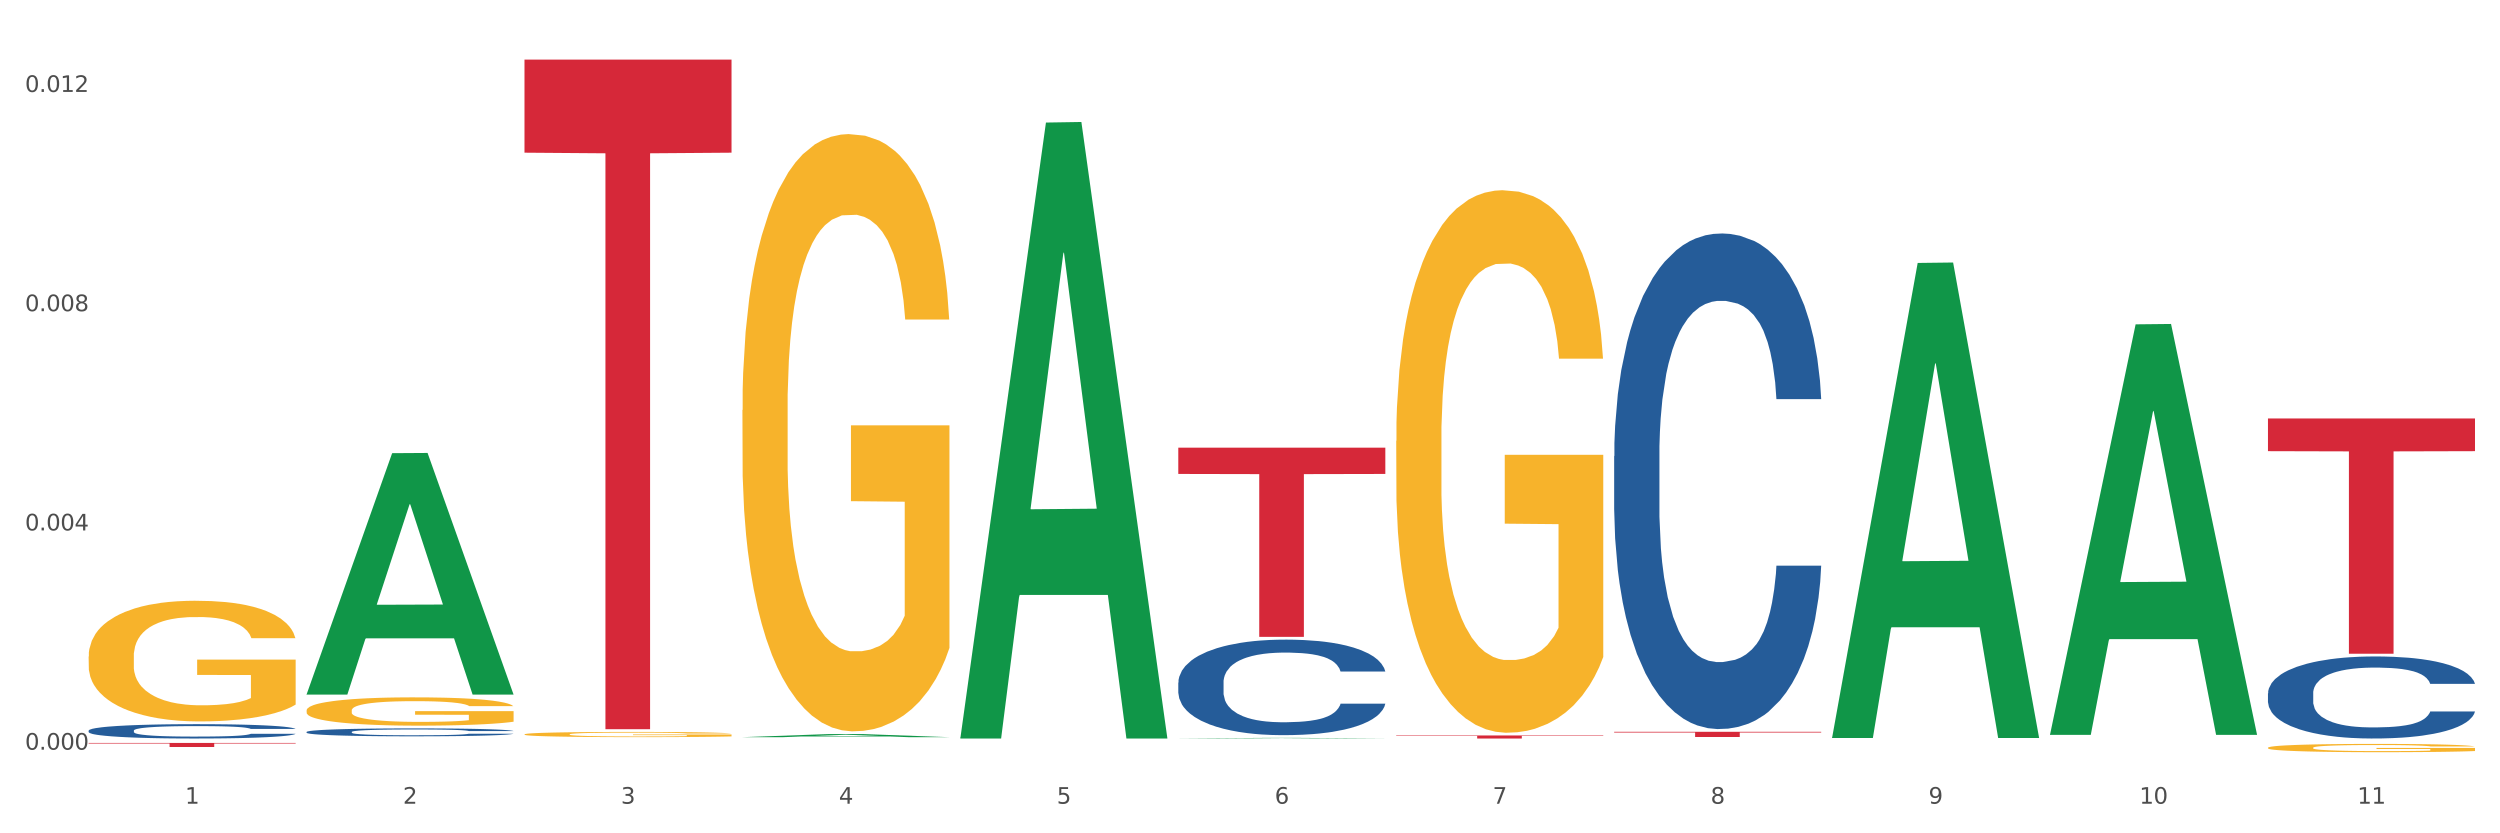 <?xml version="1.0" encoding="utf-8" standalone="no"?>
<!DOCTYPE svg PUBLIC "-//W3C//DTD SVG 1.1//EN"
  "http://www.w3.org/Graphics/SVG/1.1/DTD/svg11.dtd">
<svg xmlns:xlink="http://www.w3.org/1999/xlink" width="1080pt" height="360pt" viewBox="0 0 1080 360" xmlns="http://www.w3.org/2000/svg" version="1.1">
 <rect x="0" y="0" width="1080" height="360" fill="#333333" stroke="none"/>
 <defs>
  <style type="text/css">*{stroke-linejoin: round; stroke-linecap: butt}</style>
 </defs>
 <g id="figure_1">
  <g id="patch_1">
   <path d="M 0 360 
L 1080 360 
L 1080 0 
L 0 0 
z
" style="fill: #ffffff; stroke: #ffffff; stroke-linejoin: miter"/>
  </g>
  <g id="axes_1">
   <g id="matplotlib.axis_1">
    <g id="xtick_1">
     <g id="text_1">
      <!-- 1 -->
      <g style="fill: #4d4d4d" transform="translate(79.949 347.204) scale(0.096 -0.096)">
       <defs>
        <path id="DejaVuSans-31" d="M 794 531 
L 1825 531 
L 1825 4091 
L 703 3866 
L 703 4441 
L 1819 4666 
L 2450 4666 
L 2450 531 
L 3481 531 
L 3481 0 
L 794 0 
L 794 531 
z
" transform="scale(0.016)"/>
       </defs>
       <use xlink:href="#DejaVuSans-31"/>
      </g>
     </g>
    </g>
    <g id="xtick_2">
     <g id="text_2">
      <!-- 2 -->
      <g style="fill: #4d4d4d" transform="translate(174.097 347.204) scale(0.096 -0.096)">
       <defs>
        <path id="DejaVuSans-32" d="M 1228 531 
L 3431 531 
L 3431 0 
L 469 0 
L 469 531 
Q 828 903 1448 1529 
Q 2069 2156 2228 2338 
Q 2531 2678 2651 2914 
Q 2772 3150 2772 3378 
Q 2772 3750 2511 3984 
Q 2250 4219 1831 4219 
Q 1534 4219 1204 4116 
Q 875 4013 500 3803 
L 500 4441 
Q 881 4594 1212 4672 
Q 1544 4750 1819 4750 
Q 2544 4750 2975 4387 
Q 3406 4025 3406 3419 
Q 3406 3131 3298 2873 
Q 3191 2616 2906 2266 
Q 2828 2175 2409 1742 
Q 1991 1309 1228 531 
z
" transform="scale(0.016)"/>
       </defs>
       <use xlink:href="#DejaVuSans-32"/>
      </g>
     </g>
    </g>
    <g id="xtick_3">
     <g id="text_3">
      <!-- 3 -->
      <g style="fill: #4d4d4d" transform="translate(268.244 347.204) scale(0.096 -0.096)">
       <defs>
        <path id="DejaVuSans-33" d="M 2597 2516 
Q 3050 2419 3304 2112 
Q 3559 1806 3559 1356 
Q 3559 666 3084 287 
Q 2609 -91 1734 -91 
Q 1441 -91 1130 -33 
Q 819 25 488 141 
L 488 750 
Q 750 597 1062 519 
Q 1375 441 1716 441 
Q 2309 441 2620 675 
Q 2931 909 2931 1356 
Q 2931 1769 2642 2001 
Q 2353 2234 1838 2234 
L 1294 2234 
L 1294 2753 
L 1863 2753 
Q 2328 2753 2575 2939 
Q 2822 3125 2822 3475 
Q 2822 3834 2567 4026 
Q 2313 4219 1838 4219 
Q 1578 4219 1281 4162 
Q 984 4106 628 3988 
L 628 4550 
Q 988 4650 1302 4700 
Q 1616 4750 1894 4750 
Q 2613 4750 3031 4423 
Q 3450 4097 3450 3541 
Q 3450 3153 3228 2886 
Q 3006 2619 2597 2516 
z
" transform="scale(0.016)"/>
       </defs>
       <use xlink:href="#DejaVuSans-33"/>
      </g>
     </g>
    </g>
    <g id="xtick_4">
     <g id="text_4">
      <!-- 4 -->
      <g style="fill: #4d4d4d" transform="translate(362.392 347.204) scale(0.096 -0.096)">
       <defs>
        <path id="DejaVuSans-34" d="M 2419 4116 
L 825 1625 
L 2419 1625 
L 2419 4116 
z
M 2253 4666 
L 3047 4666 
L 3047 1625 
L 3713 1625 
L 3713 1100 
L 3047 1100 
L 3047 0 
L 2419 0 
L 2419 1100 
L 313 1100 
L 313 1709 
L 2253 4666 
z
" transform="scale(0.016)"/>
       </defs>
       <use xlink:href="#DejaVuSans-34"/>
      </g>
     </g>
    </g>
    <g id="xtick_5">
     <g id="text_5">
      <!-- 5 -->
      <g style="fill: #4d4d4d" transform="translate(456.54 347.204) scale(0.096 -0.096)">
       <defs>
        <path id="DejaVuSans-35" d="M 691 4666 
L 3169 4666 
L 3169 4134 
L 1269 4134 
L 1269 2991 
Q 1406 3038 1543 3061 
Q 1681 3084 1819 3084 
Q 2600 3084 3056 2656 
Q 3513 2228 3513 1497 
Q 3513 744 3044 326 
Q 2575 -91 1722 -91 
Q 1428 -91 1123 -41 
Q 819 9 494 109 
L 494 744 
Q 775 591 1075 516 
Q 1375 441 1709 441 
Q 2250 441 2565 725 
Q 2881 1009 2881 1497 
Q 2881 1984 2565 2268 
Q 2250 2553 1709 2553 
Q 1456 2553 1204 2497 
Q 953 2441 691 2322 
L 691 4666 
z
" transform="scale(0.016)"/>
       </defs>
       <use xlink:href="#DejaVuSans-35"/>
      </g>
     </g>
    </g>
    <g id="xtick_6">
     <g id="text_6">
      <!-- 6 -->
      <g style="fill: #4d4d4d" transform="translate(550.688 347.204) scale(0.096 -0.096)">
       <defs>
        <path id="DejaVuSans-36" d="M 2113 2584 
Q 1688 2584 1439 2293 
Q 1191 2003 1191 1497 
Q 1191 994 1439 701 
Q 1688 409 2113 409 
Q 2538 409 2786 701 
Q 3034 994 3034 1497 
Q 3034 2003 2786 2293 
Q 2538 2584 2113 2584 
z
M 3366 4563 
L 3366 3988 
Q 3128 4100 2886 4159 
Q 2644 4219 2406 4219 
Q 1781 4219 1451 3797 
Q 1122 3375 1075 2522 
Q 1259 2794 1537 2939 
Q 1816 3084 2150 3084 
Q 2853 3084 3261 2657 
Q 3669 2231 3669 1497 
Q 3669 778 3244 343 
Q 2819 -91 2113 -91 
Q 1303 -91 875 529 
Q 447 1150 447 2328 
Q 447 3434 972 4092 
Q 1497 4750 2381 4750 
Q 2619 4750 2861 4703 
Q 3103 4656 3366 4563 
z
" transform="scale(0.016)"/>
       </defs>
       <use xlink:href="#DejaVuSans-36"/>
      </g>
     </g>
    </g>
    <g id="xtick_7">
     <g id="text_7">
      <!-- 7 -->
      <g style="fill: #4d4d4d" transform="translate(644.835 347.204) scale(0.096 -0.096)">
       <defs>
        <path id="DejaVuSans-37" d="M 525 4666 
L 3525 4666 
L 3525 4397 
L 1831 0 
L 1172 0 
L 2766 4134 
L 525 4134 
L 525 4666 
z
" transform="scale(0.016)"/>
       </defs>
       <use xlink:href="#DejaVuSans-37"/>
      </g>
     </g>
    </g>
    <g id="xtick_8">
     <g id="text_8">
      <!-- 8 -->
      <g style="fill: #4d4d4d" transform="translate(738.983 347.204) scale(0.096 -0.096)">
       <defs>
        <path id="DejaVuSans-38" d="M 2034 2216 
Q 1584 2216 1326 1975 
Q 1069 1734 1069 1313 
Q 1069 891 1326 650 
Q 1584 409 2034 409 
Q 2484 409 2743 651 
Q 3003 894 3003 1313 
Q 3003 1734 2745 1975 
Q 2488 2216 2034 2216 
z
M 1403 2484 
Q 997 2584 770 2862 
Q 544 3141 544 3541 
Q 544 4100 942 4425 
Q 1341 4750 2034 4750 
Q 2731 4750 3128 4425 
Q 3525 4100 3525 3541 
Q 3525 3141 3298 2862 
Q 3072 2584 2669 2484 
Q 3125 2378 3379 2068 
Q 3634 1759 3634 1313 
Q 3634 634 3220 271 
Q 2806 -91 2034 -91 
Q 1263 -91 848 271 
Q 434 634 434 1313 
Q 434 1759 690 2068 
Q 947 2378 1403 2484 
z
M 1172 3481 
Q 1172 3119 1398 2916 
Q 1625 2713 2034 2713 
Q 2441 2713 2670 2916 
Q 2900 3119 2900 3481 
Q 2900 3844 2670 4047 
Q 2441 4250 2034 4250 
Q 1625 4250 1398 4047 
Q 1172 3844 1172 3481 
z
" transform="scale(0.016)"/>
       </defs>
       <use xlink:href="#DejaVuSans-38"/>
      </g>
     </g>
    </g>
    <g id="xtick_9">
     <g id="text_9">
      <!-- 9 -->
      <g style="fill: #4d4d4d" transform="translate(833.131 347.204) scale(0.096 -0.096)">
       <defs>
        <path id="DejaVuSans-39" d="M 703 97 
L 703 672 
Q 941 559 1184 500 
Q 1428 441 1663 441 
Q 2288 441 2617 861 
Q 2947 1281 2994 2138 
Q 2813 1869 2534 1725 
Q 2256 1581 1919 1581 
Q 1219 1581 811 2004 
Q 403 2428 403 3163 
Q 403 3881 828 4315 
Q 1253 4750 1959 4750 
Q 2769 4750 3195 4129 
Q 3622 3509 3622 2328 
Q 3622 1225 3098 567 
Q 2575 -91 1691 -91 
Q 1453 -91 1209 -44 
Q 966 3 703 97 
z
M 1959 2075 
Q 2384 2075 2632 2365 
Q 2881 2656 2881 3163 
Q 2881 3666 2632 3958 
Q 2384 4250 1959 4250 
Q 1534 4250 1286 3958 
Q 1038 3666 1038 3163 
Q 1038 2656 1286 2365 
Q 1534 2075 1959 2075 
z
" transform="scale(0.016)"/>
       </defs>
       <use xlink:href="#DejaVuSans-39"/>
      </g>
     </g>
    </g>
    <g id="xtick_10">
     <g id="text_10">
      <!-- 10 -->
      <g style="fill: #4d4d4d" transform="translate(924.224 347.204) scale(0.096 -0.096)">
       <defs>
        <path id="DejaVuSans-30" d="M 2034 4250 
Q 1547 4250 1301 3770 
Q 1056 3291 1056 2328 
Q 1056 1369 1301 889 
Q 1547 409 2034 409 
Q 2525 409 2770 889 
Q 3016 1369 3016 2328 
Q 3016 3291 2770 3770 
Q 2525 4250 2034 4250 
z
M 2034 4750 
Q 2819 4750 3233 4129 
Q 3647 3509 3647 2328 
Q 3647 1150 3233 529 
Q 2819 -91 2034 -91 
Q 1250 -91 836 529 
Q 422 1150 422 2328 
Q 422 3509 836 4129 
Q 1250 4750 2034 4750 
z
" transform="scale(0.016)"/>
       </defs>
       <use xlink:href="#DejaVuSans-31"/>
       <use xlink:href="#DejaVuSans-30" transform="translate(63.623 0)"/>
      </g>
     </g>
    </g>
    <g id="xtick_11">
     <g id="text_11">
      <!-- 11 -->
      <g style="fill: #4d4d4d" transform="translate(1018.372 347.204) scale(0.096 -0.096)">
       <use xlink:href="#DejaVuSans-31"/>
       <use xlink:href="#DejaVuSans-31" transform="translate(63.623 0)"/>
      </g>
     </g>
    </g>
    <g id="xtick_12"/>
    <g id="xtick_13"/>
    <g id="xtick_14"/>
    <g id="xtick_15"/>
    <g id="xtick_16"/>
    <g id="xtick_17"/>
    <g id="xtick_18"/>
    <g id="xtick_19"/>
    <g id="xtick_20"/>
    <g id="xtick_21"/>
   </g>
   <g id="matplotlib.axis_2">
    <g id="ytick_1">
     <g id="text_12">
      <!-- 0.000 -->
      <g style="fill: #4d4d4d" transform="translate(10.8 323.861) scale(0.096 -0.096)">
       <defs>
        <path id="DejaVuSans-2e" d="M 684 794 
L 1344 794 
L 1344 0 
L 684 0 
L 684 794 
z
" transform="scale(0.016)"/>
       </defs>
       <use xlink:href="#DejaVuSans-30"/>
       <use xlink:href="#DejaVuSans-2e" transform="translate(63.623 0)"/>
       <use xlink:href="#DejaVuSans-30" transform="translate(95.41 0)"/>
       <use xlink:href="#DejaVuSans-30" transform="translate(159.033 0)"/>
       <use xlink:href="#DejaVuSans-30" transform="translate(222.656 0)"/>
      </g>
     </g>
    </g>
    <g id="ytick_2">
     <g id="text_13">
      <!-- 0.004 -->
      <g style="fill: #4d4d4d" transform="translate(10.8 229.148) scale(0.096 -0.096)">
       <use xlink:href="#DejaVuSans-30"/>
       <use xlink:href="#DejaVuSans-2e" transform="translate(63.623 0)"/>
       <use xlink:href="#DejaVuSans-30" transform="translate(95.41 0)"/>
       <use xlink:href="#DejaVuSans-30" transform="translate(159.033 0)"/>
       <use xlink:href="#DejaVuSans-34" transform="translate(222.656 0)"/>
      </g>
     </g>
    </g>
    <g id="ytick_3">
     <g id="text_14">
      <!-- 0.008 -->
      <g style="fill: #4d4d4d" transform="translate(10.8 134.436) scale(0.096 -0.096)">
       <use xlink:href="#DejaVuSans-30"/>
       <use xlink:href="#DejaVuSans-2e" transform="translate(63.623 0)"/>
       <use xlink:href="#DejaVuSans-30" transform="translate(95.41 0)"/>
       <use xlink:href="#DejaVuSans-30" transform="translate(159.033 0)"/>
       <use xlink:href="#DejaVuSans-38" transform="translate(222.656 0)"/>
      </g>
     </g>
    </g>
    <g id="ytick_4">
     <g id="text_15">
      <!-- 0.012 -->
      <g style="fill: #4d4d4d" transform="translate(10.8 39.724) scale(0.096 -0.096)">
       <use xlink:href="#DejaVuSans-30"/>
       <use xlink:href="#DejaVuSans-2e" transform="translate(63.623 0)"/>
       <use xlink:href="#DejaVuSans-30" transform="translate(95.41 0)"/>
       <use xlink:href="#DejaVuSans-31" transform="translate(159.033 0)"/>
       <use xlink:href="#DejaVuSans-32" transform="translate(222.656 0)"/>
      </g>
     </g>
    </g>
    <g id="ytick_5"/>
    <g id="ytick_6"/>
    <g id="ytick_7"/>
   </g>
   <g id="PolyCollection_1">
    <path d="M 132.431 299.884 
L 132.523 299.786 
L 169.405 195.771 
L 184.712 195.673 
L 221.871 300.08 
L 204.167 300.08 
L 196.145 275.767 
L 158.064 275.767 
L 157.787 276.159 
L 150.042 300.08 
L 132.431 300.08 
L 132.431 299.884 
L 162.859 261.258 
L 191.351 261.16 
L 177.243 217.927 
L 177.059 217.731 
L 176.874 218.025 
L 162.767 261.16 
L 162.859 261.258 
L 132.431 299.884 
z
" clip-path="url(#p06357f3aa5)" style="fill: #109648"/>
    <path d="M 603.169 317.731 
L 692.609 317.731 
L 692.609 317.912 
L 657.427 317.914 
L 657.427 319.036 
L 638.14 319.036 
L 638.14 317.914 
L 603.169 317.912 
L 603.169 317.732 
L 603.169 317.731 
z
" clip-path="url(#p06357f3aa5)" style="fill: #d62839"/>
    <path d="M 509.021 193.382 
L 598.462 193.382 
L 598.462 204.743 
L 563.279 204.82 
L 563.279 275.139 
L 543.992 275.139 
L 543.992 204.82 
L 509.021 204.743 
L 509.021 193.458 
L 509.021 193.382 
z
" clip-path="url(#p06357f3aa5)" style="fill: #d62839"/>
    <path d="M 226.578 25.759 
L 316.019 25.759 
L 316.019 65.957 
L 280.836 66.228 
L 280.836 315.016 
L 261.549 315.016 
L 261.549 66.228 
L 226.578 65.957 
L 226.578 26.031 
L 226.578 25.759 
z
" clip-path="url(#p06357f3aa5)" style="fill: #d62839"/>
    <path d="M 38.283 320.96 
L 127.723 320.96 
L 127.723 321.201 
L 92.541 321.202 
L 92.541 322.693 
L 73.254 322.693 
L 73.254 321.202 
L 38.283 321.201 
L 38.283 320.962 
L 38.283 320.96 
z
" clip-path="url(#p06357f3aa5)" style="fill: #d62839"/>
    <path d="M 132.431 316.202 
L 132.536 316.199 
L 132.536 316.111 
L 132.854 315.993 
L 134.016 315.774 
L 135.497 315.608 
L 138.034 315.414 
L 139.408 315.332 
L 141.206 315.242 
L 144.906 315.094 
L 149.135 314.969 
L 152.095 314.9 
L 154.315 314.857 
L 159.284 314.778 
L 162.138 314.744 
L 165.099 314.716 
L 167.636 314.697 
L 171.865 314.675 
L 175.248 314.666 
L 179.16 314.663 
L 182.437 314.666 
L 186.771 314.678 
L 193.115 314.716 
L 195.546 314.738 
L 198.824 314.775 
L 202.207 314.825 
L 204.956 314.875 
L 208.127 314.947 
L 211.405 315.041 
L 214.576 315.16 
L 216.796 315.27 
L 218.594 315.385 
L 220.179 315.526 
L 221.342 315.68 
L 221.871 315.808 
L 202.524 315.808 
L 201.995 315.692 
L 200.938 315.567 
L 199.881 315.482 
L 198.718 315.414 
L 196.921 315.335 
L 195.335 315.285 
L 192.692 315.226 
L 190.26 315.188 
L 188.252 315.166 
L 185.82 315.148 
L 180.64 315.129 
L 176.939 315.129 
L 174.614 315.135 
L 171.759 315.151 
L 169.327 315.173 
L 166.473 315.21 
L 164.253 315.251 
L 162.033 315.304 
L 160.764 315.342 
L 158.861 315.411 
L 157.592 315.467 
L 155.901 315.564 
L 154.949 315.633 
L 153.258 315.811 
L 152.518 315.942 
L 152.201 316.033 
L 151.989 316.133 
L 151.989 316.622 
L 152.623 316.841 
L 153.152 316.934 
L 153.998 317.041 
L 155.584 317.179 
L 157.91 317.313 
L 160.341 317.41 
L 162.35 317.47 
L 164.253 317.513 
L 166.156 317.548 
L 168.482 317.579 
L 170.385 317.598 
L 173.239 317.617 
L 176.622 317.626 
L 179.265 317.626 
L 184.657 317.61 
L 187.089 317.595 
L 189.414 317.573 
L 191.952 317.538 
L 193.961 317.501 
L 195.123 317.473 
L 197.026 317.413 
L 198.507 317.351 
L 199.775 317.279 
L 200.621 317.216 
L 201.572 317.122 
L 202.313 317.016 
L 202.524 316.959 
L 221.871 316.959 
L 221.448 317.072 
L 220.708 317.182 
L 219.228 317.329 
L 218.065 317.413 
L 216.268 317.517 
L 214.365 317.604 
L 211.722 317.701 
L 209.29 317.773 
L 206.753 317.836 
L 204.004 317.892 
L 199.035 317.97 
L 197.238 317.992 
L 193.432 318.03 
L 190.472 318.052 
L 186.137 318.074 
L 181.697 318.086 
L 177.045 318.089 
L 172.922 318.083 
L 168.376 318.064 
L 165.521 318.045 
L 162.35 318.017 
L 158.65 317.973 
L 155.161 317.92 
L 151.883 317.858 
L 148.817 317.786 
L 145.963 317.704 
L 142.263 317.57 
L 139.514 317.438 
L 137.505 317.316 
L 136.131 317.213 
L 134.757 317.082 
L 134.016 316.991 
L 132.854 316.772 
L 132.431 316.568 
L 132.431 316.202 
z
" clip-path="url(#p06357f3aa5)" style="fill: #255c99"/>
    <path d="M 979.76 323.024 
L 979.865 323.021 
L 979.865 322.903 
L 980.077 322.802 
L 981.132 322.557 
L 982.716 322.354 
L 983.878 322.247 
L 985.04 322.158 
L 986.412 322.07 
L 988.102 321.979 
L 991.164 321.845 
L 993.065 321.776 
L 995.388 321.704 
L 999.612 321.599 
L 1002.674 321.541 
L 1005.842 321.492 
L 1011.016 321.433 
L 1014.395 321.407 
L 1017.986 321.387 
L 1022.315 321.374 
L 1025.589 321.371 
L 1032.769 321.38 
L 1038.894 321.41 
L 1041.85 321.433 
L 1045.652 321.472 
L 1047.658 321.498 
L 1050.932 321.55 
L 1054.311 321.619 
L 1056.634 321.678 
L 1060.119 321.789 
L 1062.759 321.9 
L 1065.187 322.037 
L 1066.454 322.132 
L 1067.405 322.22 
L 1068.25 322.322 
L 1069.094 322.482 
L 1050.087 322.482 
L 1049.348 322.367 
L 1048.186 322.26 
L 1046.497 322.155 
L 1045.018 322.09 
L 1042.484 322.008 
L 1040.161 321.956 
L 1037.732 321.916 
L 1034.776 321.884 
L 1032.452 321.867 
L 1029.179 321.854 
L 1022.738 321.858 
L 1018.408 321.884 
L 1015.451 321.916 
L 1013.551 321.946 
L 1011.861 321.979 
L 1009.96 322.024 
L 1007.743 322.093 
L 1006.159 322.155 
L 1004.575 322.233 
L 1003.308 322.312 
L 1002.146 322.403 
L 1001.196 322.501 
L 1000.457 322.603 
L 999.823 322.727 
L 999.295 322.933 
L 999.295 323.381 
L 999.506 323.482 
L 1000.034 323.616 
L 1000.668 323.717 
L 1001.724 323.838 
L 1002.674 323.92 
L 1004.469 324.038 
L 1006.476 324.136 
L 1008.06 324.198 
L 1009.644 324.25 
L 1012.389 324.322 
L 1015.451 324.381 
L 1018.091 324.417 
L 1021.682 324.449 
L 1024.11 324.463 
L 1026.222 324.469 
L 1031.396 324.469 
L 1035.092 324.459 
L 1039.211 324.436 
L 1042.378 324.407 
L 1045.018 324.371 
L 1047.975 324.312 
L 1049.876 324.257 
L 1049.876 323.573 
L 1026.645 323.57 
L 1026.645 323.116 
L 1069.2 323.116 
L 1069.2 324.449 
L 1067.405 324.518 
L 1065.399 324.58 
L 1063.287 324.636 
L 1060.119 324.704 
L 1056.317 324.77 
L 1052.938 324.815 
L 1049.348 324.855 
L 1045.124 324.891 
L 1039.633 324.923 
L 1036.254 324.936 
L 1032.03 324.946 
L 1027.067 324.95 
L 1022.738 324.943 
L 1018.514 324.927 
L 1014.079 324.897 
L 1009.749 324.855 
L 1006.476 324.812 
L 1003.202 324.76 
L 999.717 324.691 
L 996.972 324.626 
L 994.86 324.567 
L 992.537 324.492 
L 990.003 324.394 
L 988.102 324.306 
L 986.412 324.214 
L 984.617 324.096 
L 983.35 323.995 
L 982.083 323.868 
L 981.344 323.773 
L 980.499 323.626 
L 979.865 323.42 
L 979.76 323.024 
z
" clip-path="url(#p06357f3aa5)" style="fill: #f7b32b"/>
    <path d="M 697.317 316.139 
L 786.757 316.139 
L 786.757 316.45 
L 751.574 316.452 
L 751.574 318.374 
L 732.287 318.374 
L 732.287 316.452 
L 697.317 316.45 
L 697.317 316.141 
L 697.317 316.139 
z
" clip-path="url(#p06357f3aa5)" style="fill: #d62839"/>
    <path d="M 603.169 190.476 
L 603.275 190.262 
L 603.275 182.556 
L 603.486 175.921 
L 604.542 159.867 
L 606.126 146.595 
L 607.287 139.532 
L 608.449 133.752 
L 609.822 127.973 
L 611.511 121.979 
L 614.573 113.203 
L 616.474 108.708 
L 618.797 103.999 
L 623.021 97.149 
L 626.083 93.296 
L 629.251 90.086 
L 634.426 86.233 
L 637.805 84.52 
L 641.395 83.236 
L 645.724 82.38 
L 648.998 82.166 
L 656.179 82.808 
L 662.303 84.734 
L 665.26 86.233 
L 669.061 88.801 
L 671.068 90.514 
L 674.341 93.938 
L 677.72 98.434 
L 680.043 102.287 
L 683.528 109.564 
L 686.168 116.842 
L 688.597 125.832 
L 689.864 132.04 
L 690.814 137.819 
L 691.659 144.455 
L 692.504 154.944 
L 673.496 154.944 
L 672.757 147.452 
L 671.596 140.388 
L 669.906 133.538 
L 668.428 129.257 
L 665.893 123.906 
L 663.57 120.481 
L 661.142 117.912 
L 658.185 115.772 
L 655.862 114.702 
L 652.588 113.845 
L 646.147 114.059 
L 641.817 115.772 
L 638.861 117.912 
L 636.96 119.839 
L 635.27 121.979 
L 633.37 124.976 
L 631.152 129.471 
L 629.568 133.538 
L 627.984 138.676 
L 626.717 143.813 
L 625.555 149.806 
L 624.605 156.228 
L 623.866 162.863 
L 623.232 170.997 
L 622.704 184.483 
L 622.704 213.808 
L 622.916 220.444 
L 623.444 229.22 
L 624.077 235.855 
L 625.133 243.775 
L 626.083 249.127 
L 627.879 256.833 
L 629.885 263.254 
L 631.469 267.321 
L 633.053 270.746 
L 635.798 275.455 
L 638.861 279.308 
L 641.501 281.663 
L 645.091 283.803 
L 647.52 284.659 
L 649.632 285.088 
L 654.806 285.088 
L 658.502 284.445 
L 662.62 282.947 
L 665.788 281.021 
L 668.428 278.666 
L 671.384 274.813 
L 673.285 271.174 
L 673.285 226.437 
L 650.054 226.223 
L 650.054 196.47 
L 692.609 196.47 
L 692.609 283.803 
L 690.814 288.298 
L 688.808 292.365 
L 686.696 296.004 
L 683.528 300.499 
L 679.727 304.78 
L 676.347 307.777 
L 672.757 310.346 
L 668.533 312.7 
L 663.042 314.841 
L 659.663 315.697 
L 655.439 316.339 
L 650.476 316.553 
L 646.147 316.125 
L 641.923 315.055 
L 637.488 313.128 
L 633.158 310.346 
L 629.885 307.563 
L 626.611 304.138 
L 623.127 299.643 
L 620.381 295.362 
L 618.269 291.509 
L 615.946 286.586 
L 613.412 280.164 
L 611.511 274.385 
L 609.822 268.391 
L 608.026 260.686 
L 606.759 254.05 
L 605.492 245.702 
L 604.753 239.494 
L 603.908 229.862 
L 603.275 216.377 
L 603.169 190.476 
z
" clip-path="url(#p06357f3aa5)" style="fill: #f7b32b"/>
    <path d="M 226.578 317.233 
L 226.684 317.231 
L 226.684 317.157 
L 226.895 317.093 
L 227.951 316.939 
L 229.535 316.812 
L 230.697 316.744 
L 231.858 316.689 
L 233.231 316.633 
L 234.92 316.576 
L 237.983 316.492 
L 239.884 316.449 
L 242.207 316.403 
L 246.43 316.338 
L 249.493 316.301 
L 252.661 316.27 
L 257.835 316.233 
L 261.214 316.217 
L 264.804 316.204 
L 269.134 316.196 
L 272.407 316.194 
L 279.588 316.2 
L 285.712 316.219 
L 288.669 316.233 
L 292.471 316.258 
L 294.477 316.274 
L 297.75 316.307 
L 301.13 316.35 
L 303.453 316.387 
L 306.937 316.457 
L 309.577 316.527 
L 312.006 316.613 
L 313.273 316.672 
L 314.223 316.728 
L 315.068 316.792 
L 315.913 316.892 
L 296.906 316.892 
L 296.166 316.82 
L 295.005 316.753 
L 293.315 316.687 
L 291.837 316.646 
L 289.303 316.594 
L 286.98 316.562 
L 284.551 316.537 
L 281.594 316.516 
L 279.271 316.506 
L 275.998 316.498 
L 269.556 316.5 
L 265.227 316.516 
L 262.27 316.537 
L 260.369 316.555 
L 258.68 316.576 
L 256.779 316.605 
L 254.561 316.648 
L 252.977 316.687 
L 251.394 316.736 
L 250.126 316.785 
L 248.965 316.843 
L 248.014 316.904 
L 247.275 316.968 
L 246.642 317.046 
L 246.114 317.176 
L 246.114 317.457 
L 246.325 317.521 
L 246.853 317.605 
L 247.486 317.668 
L 248.542 317.744 
L 249.493 317.796 
L 251.288 317.87 
L 253.294 317.931 
L 254.878 317.97 
L 256.462 318.003 
L 259.208 318.048 
L 262.27 318.085 
L 264.91 318.108 
L 268.5 318.128 
L 270.929 318.137 
L 273.041 318.141 
L 278.215 318.141 
L 281.911 318.135 
L 286.029 318.12 
L 289.197 318.102 
L 291.837 318.079 
L 294.794 318.042 
L 296.694 318.007 
L 296.694 317.578 
L 273.463 317.576 
L 273.463 317.291 
L 316.019 317.291 
L 316.019 318.128 
L 314.223 318.172 
L 312.217 318.211 
L 310.105 318.245 
L 306.937 318.289 
L 303.136 318.33 
L 299.757 318.358 
L 296.166 318.383 
L 291.943 318.406 
L 286.452 318.426 
L 283.073 318.434 
L 278.849 318.441 
L 273.886 318.443 
L 269.556 318.439 
L 265.332 318.428 
L 260.897 318.41 
L 256.568 318.383 
L 253.294 318.356 
L 250.021 318.324 
L 246.536 318.28 
L 243.791 318.239 
L 241.679 318.202 
L 239.356 318.155 
L 236.821 318.094 
L 234.92 318.038 
L 233.231 317.981 
L 231.436 317.907 
L 230.169 317.843 
L 228.901 317.763 
L 228.162 317.703 
L 227.318 317.611 
L 226.684 317.482 
L 226.578 317.233 
z
" clip-path="url(#p06357f3aa5)" style="fill: #f7b32b"/>
    <path d="M 132.431 306.908 
L 132.536 306.897 
L 132.536 306.495 
L 132.747 306.148 
L 133.803 305.311 
L 135.387 304.619 
L 136.549 304.25 
L 137.71 303.949 
L 139.083 303.647 
L 140.773 303.335 
L 143.835 302.877 
L 145.736 302.642 
L 148.059 302.397 
L 152.283 302.039 
L 155.345 301.838 
L 158.513 301.671 
L 163.687 301.47 
L 167.066 301.38 
L 170.657 301.313 
L 174.986 301.269 
L 178.26 301.258 
L 185.44 301.291 
L 191.565 301.392 
L 194.521 301.47 
L 198.323 301.604 
L 200.329 301.693 
L 203.603 301.872 
L 206.982 302.106 
L 209.305 302.307 
L 212.79 302.687 
L 215.43 303.067 
L 217.858 303.536 
L 219.125 303.859 
L 220.076 304.161 
L 220.921 304.507 
L 221.765 305.054 
L 202.758 305.054 
L 202.019 304.663 
L 200.857 304.295 
L 199.168 303.938 
L 197.689 303.714 
L 195.155 303.435 
L 192.832 303.256 
L 190.403 303.122 
L 187.446 303.011 
L 185.123 302.955 
L 181.85 302.91 
L 175.408 302.921 
L 171.079 303.011 
L 168.122 303.122 
L 166.222 303.223 
L 164.532 303.335 
L 162.631 303.491 
L 160.414 303.725 
L 158.83 303.938 
L 157.246 304.206 
L 155.979 304.474 
L 154.817 304.786 
L 153.867 305.121 
L 153.128 305.467 
L 152.494 305.892 
L 151.966 306.595 
L 151.966 308.125 
L 152.177 308.471 
L 152.705 308.929 
L 153.339 309.275 
L 154.395 309.688 
L 155.345 309.967 
L 157.14 310.369 
L 159.147 310.704 
L 160.731 310.917 
L 162.314 311.095 
L 165.06 311.341 
L 168.122 311.542 
L 170.762 311.665 
L 174.353 311.776 
L 176.781 311.821 
L 178.893 311.843 
L 184.067 311.843 
L 187.763 311.81 
L 191.882 311.732 
L 195.049 311.631 
L 197.689 311.508 
L 200.646 311.307 
L 202.547 311.118 
L 202.547 308.784 
L 179.316 308.773 
L 179.316 307.22 
L 221.871 307.22 
L 221.871 311.776 
L 220.076 312.011 
L 218.069 312.223 
L 215.958 312.413 
L 212.79 312.647 
L 208.988 312.871 
L 205.609 313.027 
L 202.019 313.161 
L 197.795 313.284 
L 192.304 313.395 
L 188.925 313.44 
L 184.701 313.474 
L 179.738 313.485 
L 175.408 313.462 
L 171.185 313.407 
L 166.75 313.306 
L 162.42 313.161 
L 159.147 313.016 
L 155.873 312.837 
L 152.388 312.603 
L 149.643 312.379 
L 147.531 312.178 
L 145.208 311.921 
L 142.674 311.587 
L 140.773 311.285 
L 139.083 310.972 
L 137.288 310.57 
L 136.021 310.224 
L 134.754 309.789 
L 134.015 309.465 
L 133.17 308.962 
L 132.536 308.259 
L 132.431 306.908 
z
" clip-path="url(#p06357f3aa5)" style="fill: #f7b32b"/>
    <path d="M 38.283 283.616 
L 38.389 283.569 
L 38.389 281.855 
L 38.6 280.379 
L 39.656 276.808 
L 41.24 273.856 
L 42.401 272.284 
L 43.563 270.999 
L 44.936 269.713 
L 46.625 268.38 
L 49.687 266.428 
L 51.588 265.428 
L 53.911 264.381 
L 58.135 262.857 
L 61.197 262 
L 64.365 261.286 
L 69.54 260.429 
L 72.919 260.048 
L 76.509 259.762 
L 80.838 259.572 
L 84.112 259.524 
L 91.292 259.667 
L 97.417 260.095 
L 100.374 260.429 
L 104.175 261 
L 106.182 261.381 
L 109.455 262.143 
L 112.834 263.143 
L 115.157 264 
L 118.642 265.619 
L 121.282 267.237 
L 123.711 269.237 
L 124.978 270.618 
L 125.928 271.903 
L 126.773 273.379 
L 127.618 275.712 
L 108.61 275.712 
L 107.871 274.046 
L 106.71 272.475 
L 105.02 270.951 
L 103.542 269.999 
L 101.007 268.809 
L 98.684 268.047 
L 96.256 267.475 
L 93.299 266.999 
L 90.976 266.761 
L 87.702 266.571 
L 81.261 266.618 
L 76.931 266.999 
L 73.975 267.475 
L 72.074 267.904 
L 70.384 268.38 
L 68.484 269.047 
L 66.266 270.047 
L 64.682 270.951 
L 63.098 272.094 
L 61.831 273.237 
L 60.669 274.57 
L 59.719 275.998 
L 58.98 277.474 
L 58.346 279.283 
L 57.818 282.283 
L 57.818 288.806 
L 58.03 290.282 
L 58.558 292.234 
L 59.191 293.71 
L 60.247 295.472 
L 61.197 296.662 
L 62.993 298.376 
L 64.999 299.805 
L 66.583 300.709 
L 68.167 301.471 
L 70.912 302.519 
L 73.975 303.376 
L 76.615 303.899 
L 80.205 304.375 
L 82.634 304.566 
L 84.745 304.661 
L 89.92 304.661 
L 93.616 304.518 
L 97.734 304.185 
L 100.902 303.757 
L 103.542 303.233 
L 106.498 302.376 
L 108.399 301.566 
L 108.399 291.615 
L 85.168 291.568 
L 85.168 284.949 
L 127.723 284.949 
L 127.723 304.375 
L 125.928 305.375 
L 123.922 306.28 
L 121.81 307.089 
L 118.642 308.089 
L 114.841 309.042 
L 111.461 309.708 
L 107.871 310.28 
L 103.647 310.803 
L 98.156 311.279 
L 94.777 311.47 
L 90.553 311.613 
L 85.59 311.66 
L 81.261 311.565 
L 77.037 311.327 
L 72.602 310.898 
L 68.272 310.28 
L 64.999 309.661 
L 61.725 308.899 
L 58.241 307.899 
L 55.495 306.947 
L 53.383 306.09 
L 51.06 304.994 
L 48.526 303.566 
L 46.625 302.281 
L 44.936 300.947 
L 43.14 299.233 
L 41.873 297.757 
L 40.606 295.9 
L 39.867 294.52 
L 39.022 292.377 
L 38.389 289.377 
L 38.283 283.616 
z
" clip-path="url(#p06357f3aa5)" style="fill: #f7b32b"/>
    <path d="M 979.76 299.515 
L 979.865 299.482 
L 979.865 298.576 
L 980.183 297.346 
L 981.346 295.079 
L 982.826 293.364 
L 985.363 291.356 
L 986.737 290.515 
L 988.535 289.576 
L 992.235 288.054 
L 996.464 286.759 
L 999.424 286.047 
L 1001.644 285.594 
L 1006.613 284.785 
L 1009.467 284.429 
L 1012.428 284.137 
L 1014.965 283.943 
L 1019.194 283.716 
L 1022.577 283.619 
L 1026.489 283.587 
L 1029.766 283.619 
L 1034.101 283.749 
L 1040.444 284.137 
L 1042.875 284.364 
L 1046.153 284.752 
L 1049.536 285.27 
L 1052.285 285.788 
L 1055.456 286.533 
L 1058.734 287.504 
L 1061.905 288.734 
L 1064.125 289.867 
L 1065.923 291.065 
L 1067.508 292.522 
L 1068.671 294.108 
L 1069.2 295.435 
L 1049.853 295.435 
L 1049.324 294.238 
L 1048.267 292.943 
L 1047.21 292.069 
L 1046.047 291.356 
L 1044.25 290.547 
L 1042.664 290.029 
L 1040.021 289.414 
L 1037.589 289.026 
L 1035.581 288.799 
L 1033.149 288.605 
L 1027.969 288.41 
L 1024.268 288.41 
L 1021.943 288.475 
L 1019.088 288.637 
L 1016.656 288.864 
L 1013.802 289.252 
L 1011.582 289.673 
L 1009.362 290.223 
L 1008.093 290.612 
L 1006.19 291.324 
L 1004.921 291.907 
L 1003.23 292.91 
L 1002.278 293.623 
L 1000.587 295.468 
L 999.847 296.828 
L 999.53 297.766 
L 999.318 298.802 
L 999.318 303.853 
L 999.952 306.119 
L 1000.481 307.09 
L 1001.327 308.191 
L 1002.913 309.615 
L 1005.239 311.007 
L 1007.67 312.011 
L 1009.679 312.626 
L 1011.582 313.079 
L 1013.485 313.435 
L 1015.811 313.759 
L 1017.714 313.953 
L 1020.568 314.147 
L 1023.951 314.244 
L 1026.594 314.244 
L 1031.986 314.083 
L 1034.418 313.921 
L 1036.744 313.694 
L 1039.281 313.338 
L 1041.29 312.95 
L 1042.452 312.658 
L 1044.355 312.043 
L 1045.836 311.396 
L 1047.104 310.651 
L 1047.95 310.004 
L 1048.901 309.032 
L 1049.642 307.932 
L 1049.853 307.349 
L 1069.2 307.349 
L 1068.777 308.514 
L 1068.037 309.647 
L 1066.557 311.169 
L 1065.394 312.043 
L 1063.597 313.111 
L 1061.694 314.018 
L 1059.051 315.021 
L 1056.619 315.766 
L 1054.082 316.414 
L 1051.333 316.996 
L 1046.364 317.806 
L 1044.567 318.032 
L 1040.761 318.421 
L 1037.801 318.647 
L 1033.466 318.874 
L 1029.026 319.003 
L 1024.374 319.036 
L 1020.251 318.971 
L 1015.705 318.777 
L 1012.851 318.583 
L 1009.679 318.291 
L 1005.979 317.838 
L 1002.49 317.288 
L 999.212 316.64 
L 996.147 315.896 
L 993.292 315.054 
L 989.592 313.662 
L 986.843 312.302 
L 984.834 311.04 
L 983.46 309.971 
L 982.086 308.611 
L 981.346 307.673 
L 980.183 305.407 
L 979.76 303.302 
L 979.76 299.515 
z
" clip-path="url(#p06357f3aa5)" style="fill: #255c99"/>
    <path d="M 697.317 197.057 
L 697.422 196.862 
L 697.422 191.387 
L 697.74 183.957 
L 698.903 170.27 
L 700.383 159.907 
L 702.92 147.784 
L 704.294 142.7 
L 706.092 137.03 
L 709.792 127.84 
L 714.021 120.019 
L 716.981 115.717 
L 719.201 112.98 
L 724.17 108.092 
L 727.024 105.941 
L 729.985 104.181 
L 732.522 103.008 
L 736.751 101.639 
L 740.134 101.053 
L 744.046 100.857 
L 747.323 101.053 
L 751.657 101.835 
L 758.001 104.181 
L 760.432 105.55 
L 763.71 107.896 
L 767.093 111.025 
L 769.842 114.153 
L 773.013 118.65 
L 776.291 124.516 
L 779.462 131.946 
L 781.682 138.79 
L 783.48 146.024 
L 785.065 154.823 
L 786.228 164.404 
L 786.757 172.421 
L 767.41 172.421 
L 766.881 165.186 
L 765.824 157.365 
L 764.767 152.086 
L 763.604 147.784 
L 761.807 142.896 
L 760.221 139.767 
L 757.578 136.052 
L 755.146 133.706 
L 753.138 132.337 
L 750.706 131.164 
L 745.526 129.991 
L 741.825 129.991 
L 739.5 130.382 
L 736.645 131.36 
L 734.213 132.728 
L 731.359 135.075 
L 729.139 137.617 
L 726.919 140.941 
L 725.65 143.287 
L 723.747 147.589 
L 722.478 151.108 
L 720.787 157.169 
L 719.835 161.471 
L 718.144 172.616 
L 717.404 180.828 
L 717.087 186.499 
L 716.875 192.756 
L 716.875 223.258 
L 717.509 236.945 
L 718.038 242.811 
L 718.884 249.459 
L 720.47 258.062 
L 722.796 266.47 
L 725.227 272.532 
L 727.236 276.247 
L 729.139 278.984 
L 731.042 281.135 
L 733.368 283.09 
L 735.271 284.263 
L 738.125 285.437 
L 741.508 286.023 
L 744.151 286.023 
L 749.543 285.045 
L 751.975 284.068 
L 754.301 282.699 
L 756.838 280.548 
L 758.847 278.202 
L 760.009 276.442 
L 761.912 272.727 
L 763.393 268.817 
L 764.661 264.319 
L 765.507 260.409 
L 766.458 254.543 
L 767.199 247.895 
L 767.41 244.375 
L 786.757 244.375 
L 786.334 251.414 
L 785.594 258.258 
L 784.114 267.448 
L 782.951 272.727 
L 781.154 279.18 
L 779.251 284.654 
L 776.608 290.716 
L 774.176 295.213 
L 771.639 299.124 
L 768.89 302.643 
L 763.921 307.531 
L 762.124 308.9 
L 758.318 311.246 
L 755.358 312.615 
L 751.023 313.984 
L 746.583 314.766 
L 741.931 314.961 
L 737.808 314.57 
L 733.262 313.397 
L 730.407 312.224 
L 727.236 310.464 
L 723.536 307.727 
L 720.047 304.403 
L 716.769 300.492 
L 713.704 295.995 
L 710.849 290.911 
L 707.149 282.504 
L 704.4 274.291 
L 702.391 266.666 
L 701.017 260.213 
L 699.643 252.001 
L 698.903 246.331 
L 697.74 232.644 
L 697.317 219.934 
L 697.317 197.057 
z
" clip-path="url(#p06357f3aa5)" style="fill: #255c99"/>
    <path d="M 509.021 294.861 
L 509.127 294.823 
L 509.127 293.768 
L 509.444 292.336 
L 510.607 289.697 
L 512.087 287.7 
L 514.625 285.363 
L 515.999 284.383 
L 517.796 283.29 
L 521.496 281.518 
L 525.725 280.011 
L 528.686 279.182 
L 530.906 278.654 
L 535.875 277.712 
L 538.729 277.297 
L 541.689 276.958 
L 544.227 276.732 
L 548.455 276.468 
L 551.839 276.355 
L 555.75 276.317 
L 559.028 276.355 
L 563.362 276.505 
L 569.705 276.958 
L 572.137 277.222 
L 575.414 277.674 
L 578.797 278.277 
L 581.546 278.88 
L 584.718 279.747 
L 587.995 280.878 
L 591.167 282.31 
L 593.387 283.629 
L 595.184 285.024 
L 596.77 286.72 
L 597.933 288.567 
L 598.462 290.112 
L 579.115 290.112 
L 578.586 288.717 
L 577.529 287.21 
L 576.472 286.192 
L 575.309 285.363 
L 573.511 284.421 
L 571.926 283.818 
L 569.283 283.101 
L 566.851 282.649 
L 564.842 282.385 
L 562.411 282.159 
L 557.23 281.933 
L 553.53 281.933 
L 551.204 282.008 
L 548.35 282.197 
L 545.918 282.461 
L 543.064 282.913 
L 540.843 283.403 
L 538.623 284.044 
L 537.355 284.496 
L 535.452 285.325 
L 534.183 286.004 
L 532.492 287.172 
L 531.54 288.001 
L 529.848 290.15 
L 529.108 291.733 
L 528.791 292.826 
L 528.58 294.032 
L 528.58 299.912 
L 529.214 302.55 
L 529.743 303.681 
L 530.589 304.962 
L 532.174 306.621 
L 534.5 308.242 
L 536.932 309.41 
L 538.941 310.126 
L 540.843 310.654 
L 542.746 311.068 
L 545.072 311.445 
L 546.975 311.672 
L 549.83 311.898 
L 553.213 312.011 
L 555.856 312.011 
L 561.248 311.822 
L 563.679 311.634 
L 566.005 311.37 
L 568.542 310.955 
L 570.551 310.503 
L 571.714 310.164 
L 573.617 309.448 
L 575.097 308.694 
L 576.366 307.827 
L 577.212 307.073 
L 578.163 305.942 
L 578.903 304.661 
L 579.115 303.982 
L 598.462 303.982 
L 598.039 305.339 
L 597.299 306.659 
L 595.819 308.43 
L 594.656 309.448 
L 592.858 310.692 
L 590.955 311.747 
L 588.312 312.915 
L 585.881 313.782 
L 583.343 314.536 
L 580.595 315.215 
L 575.626 316.157 
L 573.829 316.421 
L 570.023 316.873 
L 567.062 317.137 
L 562.728 317.401 
L 558.288 317.551 
L 553.636 317.589 
L 549.513 317.514 
L 544.967 317.288 
L 542.112 317.061 
L 538.941 316.722 
L 535.24 316.195 
L 531.751 315.554 
L 528.474 314.8 
L 525.408 313.933 
L 522.554 312.953 
L 518.853 311.332 
L 516.105 309.749 
L 514.096 308.279 
L 512.722 307.036 
L 511.347 305.452 
L 510.607 304.359 
L 509.444 301.721 
L 509.021 299.271 
L 509.021 294.861 
z
" clip-path="url(#p06357f3aa5)" style="fill: #255c99"/>
    <path d="M 320.726 177.153 
L 320.832 176.917 
L 320.832 168.434 
L 321.043 161.129 
L 322.099 143.456 
L 323.683 128.846 
L 324.844 121.069 
L 326.006 114.707 
L 327.379 108.345 
L 329.068 101.747 
L 332.13 92.085 
L 334.031 87.137 
L 336.354 81.952 
L 340.578 74.412 
L 343.64 70.17 
L 346.808 66.636 
L 351.983 62.394 
L 355.362 60.509 
L 358.952 59.095 
L 363.281 58.152 
L 366.555 57.917 
L 373.735 58.624 
L 379.86 60.744 
L 382.817 62.394 
L 386.618 65.222 
L 388.625 67.107 
L 391.898 70.877 
L 395.277 75.826 
L 397.6 80.067 
L 401.085 88.079 
L 403.725 96.091 
L 406.154 105.988 
L 407.421 112.822 
L 408.371 119.184 
L 409.216 126.489 
L 410.061 138.036 
L 391.053 138.036 
L 390.314 129.788 
L 389.153 122.012 
L 387.463 114.471 
L 385.985 109.758 
L 383.45 103.867 
L 381.127 100.097 
L 378.699 97.269 
L 375.742 94.913 
L 373.419 93.735 
L 370.145 92.792 
L 363.704 93.028 
L 359.374 94.913 
L 356.418 97.269 
L 354.517 99.39 
L 352.827 101.747 
L 350.927 105.046 
L 348.709 109.994 
L 347.125 114.471 
L 345.541 120.127 
L 344.274 125.782 
L 343.112 132.38 
L 342.162 139.45 
L 341.423 146.755 
L 340.789 155.709 
L 340.261 170.555 
L 340.261 202.838 
L 340.473 210.143 
L 341.001 219.804 
L 341.634 227.109 
L 342.69 235.828 
L 343.64 241.719 
L 345.436 250.203 
L 347.442 257.272 
L 349.026 261.749 
L 350.61 265.519 
L 353.355 270.704 
L 356.418 274.945 
L 359.058 277.537 
L 362.648 279.894 
L 365.077 280.836 
L 367.189 281.308 
L 372.363 281.308 
L 376.059 280.601 
L 380.177 278.951 
L 383.345 276.83 
L 385.985 274.238 
L 388.941 269.997 
L 390.842 265.991 
L 390.842 216.741 
L 367.611 216.505 
L 367.611 183.751 
L 410.166 183.751 
L 410.166 279.894 
L 408.371 284.842 
L 406.365 289.32 
L 404.253 293.325 
L 401.085 298.274 
L 397.284 302.987 
L 393.904 306.286 
L 390.314 309.114 
L 386.09 311.706 
L 380.599 314.062 
L 377.22 315.005 
L 372.996 315.712 
L 368.033 315.947 
L 363.704 315.476 
L 359.48 314.298 
L 355.045 312.177 
L 350.715 309.114 
L 347.442 306.05 
L 344.168 302.28 
L 340.684 297.331 
L 337.938 292.619 
L 335.826 288.377 
L 333.503 282.957 
L 330.969 275.888 
L 329.068 269.525 
L 327.379 262.927 
L 325.583 254.444 
L 324.316 247.139 
L 323.049 237.949 
L 322.31 231.115 
L 321.465 220.511 
L 320.832 205.666 
L 320.726 177.153 
z
" clip-path="url(#p06357f3aa5)" style="fill: #f7b32b"/>
    <path d="M 979.76 180.779 
L 1069.2 180.779 
L 1069.2 194.902 
L 1034.017 194.998 
L 1034.017 282.409 
L 1014.73 282.409 
L 1014.73 194.998 
L 979.76 194.902 
L 979.76 180.875 
L 979.76 180.779 
z
" clip-path="url(#p06357f3aa5)" style="fill: #d62839"/>
    <path d="M 38.283 315.623 
L 38.389 315.617 
L 38.389 315.459 
L 38.706 315.244 
L 39.869 314.847 
L 41.349 314.547 
L 43.886 314.196 
L 45.261 314.049 
L 47.058 313.885 
L 50.758 313.619 
L 54.987 313.393 
L 57.947 313.268 
L 60.167 313.189 
L 65.136 313.048 
L 67.991 312.985 
L 70.951 312.934 
L 73.488 312.9 
L 77.717 312.861 
L 81.1 312.844 
L 85.012 312.838 
L 88.289 312.844 
L 92.624 312.866 
L 98.967 312.934 
L 101.399 312.974 
L 104.676 313.042 
L 108.059 313.132 
L 110.808 313.223 
L 113.98 313.353 
L 117.257 313.523 
L 120.429 313.738 
L 122.649 313.936 
L 124.446 314.146 
L 126.032 314.4 
L 127.195 314.678 
L 127.723 314.91 
L 108.376 314.91 
L 107.848 314.7 
L 106.79 314.474 
L 105.733 314.321 
L 104.57 314.196 
L 102.773 314.055 
L 101.187 313.964 
L 98.544 313.857 
L 96.113 313.789 
L 94.104 313.749 
L 91.672 313.715 
L 86.492 313.681 
L 82.792 313.681 
L 80.466 313.693 
L 77.611 313.721 
L 75.18 313.761 
L 72.325 313.829 
L 70.105 313.902 
L 67.885 313.998 
L 66.616 314.066 
L 64.713 314.191 
L 63.445 314.293 
L 61.753 314.468 
L 60.802 314.593 
L 59.11 314.915 
L 58.37 315.153 
L 58.053 315.317 
L 57.841 315.498 
L 57.841 316.381 
L 58.476 316.777 
L 59.004 316.947 
L 59.85 317.14 
L 61.436 317.389 
L 63.762 317.632 
L 66.193 317.808 
L 68.202 317.915 
L 70.105 317.994 
L 72.008 318.057 
L 74.334 318.113 
L 76.237 318.147 
L 79.091 318.181 
L 82.475 318.198 
L 85.118 318.198 
L 90.509 318.17 
L 92.941 318.141 
L 95.267 318.102 
L 97.804 318.04 
L 99.813 317.972 
L 100.976 317.921 
L 102.879 317.813 
L 104.359 317.7 
L 105.628 317.57 
L 106.473 317.457 
L 107.425 317.287 
L 108.165 317.094 
L 108.376 316.993 
L 127.723 316.993 
L 127.3 317.196 
L 126.56 317.394 
L 125.08 317.66 
L 123.917 317.813 
L 122.12 318 
L 120.217 318.158 
L 117.574 318.334 
L 115.142 318.464 
L 112.605 318.577 
L 109.856 318.679 
L 104.887 318.821 
L 103.09 318.86 
L 99.284 318.928 
L 96.324 318.968 
L 91.989 319.007 
L 87.549 319.03 
L 82.897 319.036 
L 78.774 319.024 
L 74.228 318.99 
L 71.374 318.957 
L 68.202 318.906 
L 64.502 318.826 
L 61.013 318.73 
L 57.736 318.617 
L 54.67 318.487 
L 51.815 318.34 
L 48.115 318.096 
L 45.366 317.858 
L 43.358 317.638 
L 41.983 317.451 
L 40.609 317.213 
L 39.869 317.049 
L 38.706 316.653 
L 38.283 316.285 
L 38.283 315.623 
z
" clip-path="url(#p06357f3aa5)" style="fill: #255c99"/>
    <path d="M 791.464 318.444 
L 791.557 318.251 
L 828.439 113.594 
L 843.745 113.401 
L 880.905 318.83 
L 863.201 318.83 
L 855.179 270.993 
L 817.098 270.993 
L 816.821 271.765 
L 809.076 318.83 
L 791.464 318.83 
L 791.464 318.444 
L 821.893 242.445 
L 850.384 242.252 
L 836.277 157.188 
L 836.092 156.802 
L 835.908 157.38 
L 821.8 242.252 
L 821.893 242.445 
L 791.464 318.444 
z
" clip-path="url(#p06357f3aa5)" style="fill: #109648"/>
    <path d="M 320.726 318.458 
L 320.818 318.457 
L 357.701 317.126 
L 373.007 317.125 
L 410.166 318.461 
L 392.463 318.461 
L 384.441 318.15 
L 346.359 318.15 
L 346.083 318.155 
L 338.337 318.461 
L 320.726 318.461 
L 320.726 318.458 
L 351.154 317.964 
L 379.646 317.963 
L 365.538 317.41 
L 365.354 317.407 
L 365.17 317.411 
L 351.062 317.963 
L 351.154 317.964 
L 320.726 318.458 
z
" clip-path="url(#p06357f3aa5)" style="fill: #109648"/>
    <path d="M 414.874 318.536 
L 414.966 318.285 
L 451.848 52.944 
L 467.155 52.694 
L 504.314 319.036 
L 486.61 319.036 
L 478.588 257.014 
L 440.507 257.014 
L 440.23 258.015 
L 432.485 319.036 
L 414.874 319.036 
L 414.874 318.536 
L 445.302 220.002 
L 473.794 219.752 
L 459.686 109.464 
L 459.502 108.963 
L 459.317 109.714 
L 445.21 219.752 
L 445.302 220.002 
L 414.874 318.536 
z
" clip-path="url(#p06357f3aa5)" style="fill: #109648"/>
    <path d="M 509.021 319.035 
L 509.114 319.035 
L 545.996 318.767 
L 561.302 318.767 
L 598.462 319.036 
L 580.758 319.036 
L 572.736 318.973 
L 534.655 318.973 
L 534.378 318.974 
L 526.633 319.036 
L 509.021 319.036 
L 509.021 319.035 
L 539.449 318.936 
L 567.941 318.936 
L 553.834 318.824 
L 553.649 318.824 
L 553.465 318.824 
L 539.357 318.936 
L 539.449 318.936 
L 509.021 319.035 
z
" clip-path="url(#p06357f3aa5)" style="fill: #109648"/>
    <path d="M 885.612 317.119 
L 885.704 316.952 
L 922.587 140.115 
L 937.893 139.949 
L 975.052 317.452 
L 957.349 317.452 
L 949.327 276.118 
L 911.245 276.118 
L 910.969 276.785 
L 903.223 317.452 
L 885.612 317.452 
L 885.612 317.119 
L 916.04 251.451 
L 944.532 251.284 
L 930.424 177.783 
L 930.24 177.449 
L 930.056 177.949 
L 915.948 251.284 
L 916.04 251.451 
L 885.612 317.119 
z
" clip-path="url(#p06357f3aa5)" style="fill: #109648"/>
   </g>
  </g>
 </g>
 <defs>
  <clipPath id="p06357f3aa5">
   <rect x="38.283" y="10.8" width="1030.917" height="329.109"/>
  </clipPath>
 </defs>
</svg>
